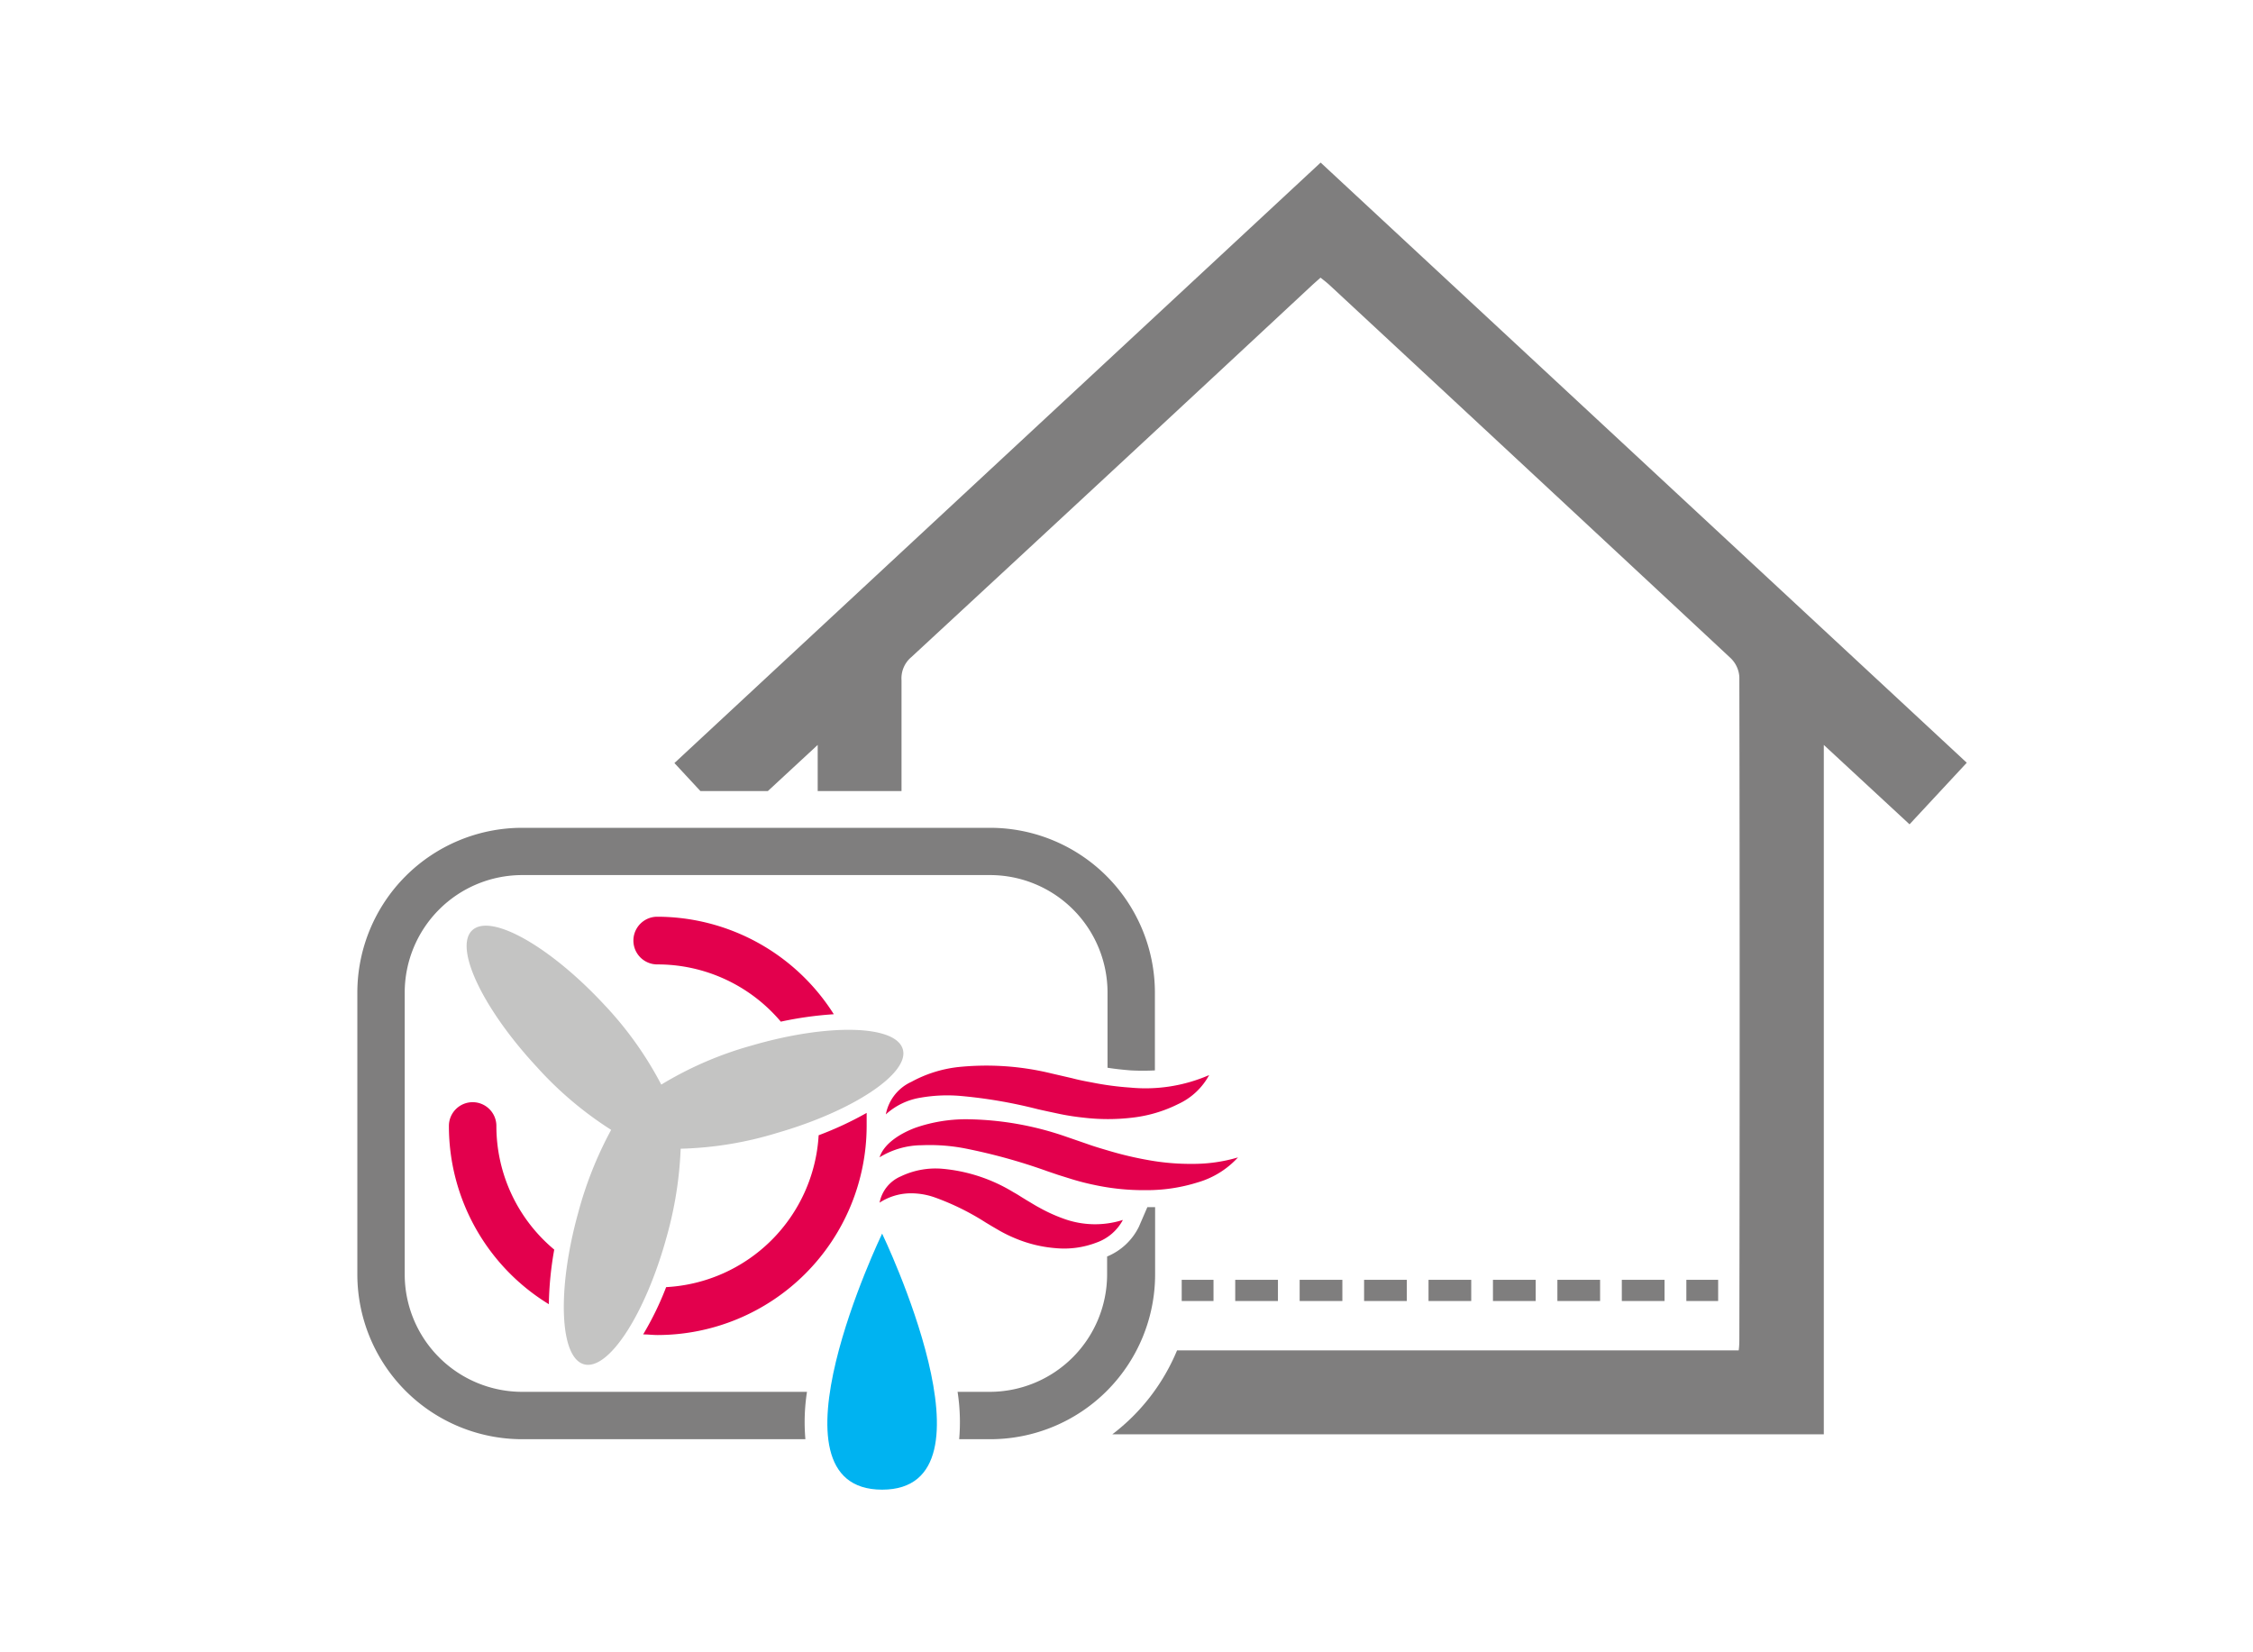 <svg xmlns="http://www.w3.org/2000/svg" id="Vrstva_1" data-name="Vrstva 1" viewBox="0 0 212.6 155.91"><defs><style>.cls-1{fill:#c4c4c3;}.cls-2{fill:#e3004d;}.cls-3{fill:#7f7e7e;}.cls-4{fill:#00b3f1;}.cls-5,.cls-6{fill:none;stroke:#7f7e7e;stroke-linecap:square;stroke-miterlimit:10;stroke-width:2px;}.cls-6{stroke-dasharray:2.03 4.05;}</style></defs><path id="Path_29" data-name="Path 29" class="cls-1" d="M85.19,99c-.67-2.3-7.06-2.45-14.28-.34a33.84,33.84,0,0,0-8.51,3.68A33.63,33.63,0,0,0,57,94.78c-5.12-5.5-10.69-8.64-12.44-7s1,7.41,6.11,12.91a33.89,33.89,0,0,0,7,5.92,35.78,35.78,0,0,0-3.12,7.86c-2,7.24-1.74,13.63.56,14.26s5.79-4.72,7.79-12a35.74,35.74,0,0,0,1.33-8.34,33.83,33.83,0,0,0,9.1-1.49C80.55,104.82,85.86,101.25,85.19,99Z"></path><g id="Group_11" data-name="Group 11"><path id="Path_30" data-name="Path 30" class="cls-2" d="M52.3,117.91a15.18,15.18,0,0,1-5.46-11.66A2.24,2.24,0,0,0,44.6,104h0a2.24,2.24,0,0,0-2.24,2.25h0a19.7,19.7,0,0,0,9.43,16.81A31.88,31.88,0,0,1,52.3,117.91Z"></path><path id="Path_31" data-name="Path 31" class="cls-2" d="M62.06,91a15.22,15.22,0,0,1,11.62,5.4,34.14,34.14,0,0,1,5-.7,19.74,19.74,0,0,0-16.66-9.2,2.25,2.25,0,0,0,0,4.5Z"></path><path id="Path_32" data-name="Path 32" class="cls-2" d="M77.25,107.12a15.24,15.24,0,0,1-14.39,14.33,28.7,28.7,0,0,1-2.17,4.46c.45,0,.91.06,1.37.06a19.76,19.76,0,0,0,19.72-19.72c0-.42,0-.83,0-1.24A32.11,32.11,0,0,1,77.25,107.12Z"></path></g><g id="Group_13" data-name="Group 13"><path id="Path_33" data-name="Path 33" class="cls-2" d="M83,109.2c.4-1.25,1.85-2.21,3.36-2.78a14.55,14.55,0,0,1,4.89-.81,29.41,29.41,0,0,1,9.34,1.64l2,.69c.64.23,1.28.42,1.93.61a33,33,0,0,0,3.93.93,22.25,22.25,0,0,0,4.08.34,14.88,14.88,0,0,0,4.29-.61,8.27,8.27,0,0,1-3.81,2.36,16,16,0,0,1-4.86.73,22.12,22.12,0,0,1-4.87-.49,23,23,0,0,1-2.31-.6l-1.12-.35-1-.34A54,54,0,0,0,91,108.35a17.53,17.53,0,0,0-4-.29A7.68,7.68,0,0,0,83,109.2Z"></path><path id="Path_34" data-name="Path 34" class="cls-2" d="M83.59,105.15A4.24,4.24,0,0,1,86,102.08a12,12,0,0,1,4.37-1.39,25.92,25.92,0,0,1,8.86.6l1.95.45c.6.16,1.21.28,1.82.39a27.92,27.92,0,0,0,3.64.49,15.05,15.05,0,0,0,7.46-1.18,6.31,6.31,0,0,1-2.91,2.73,12.94,12.94,0,0,1-4.35,1.29,19.49,19.49,0,0,1-4.58,0c-.75-.08-1.49-.19-2.22-.34l-1.08-.23-1-.22a45.73,45.73,0,0,0-7.44-1.27,14.72,14.72,0,0,0-3.63.17A6.36,6.36,0,0,0,83.59,105.15Z"></path><path id="Path_35" data-name="Path 35" class="cls-2" d="M83,113.48A3.39,3.39,0,0,1,85,111a7.6,7.6,0,0,1,3.9-.72,15.5,15.5,0,0,1,6.74,2.22c.24.13.47.27.7.42l.57.35c.38.22.75.46,1.13.66a15.17,15.17,0,0,0,2.32,1.06,8.66,8.66,0,0,0,5.6.12,4.53,4.53,0,0,1-2.5,2.14,8.53,8.53,0,0,1-3.87.52,12.29,12.29,0,0,1-3.68-.88,13.48,13.48,0,0,1-1.58-.76l-.72-.42-.6-.36A23.87,23.87,0,0,0,88.25,113a6.71,6.71,0,0,0-2.47-.4A5.43,5.43,0,0,0,83,113.48Z"></path></g><g id="Group_14" data-name="Group 14"><path id="Path_36" data-name="Path 36" class="cls-3" d="M107.47,115.75a5.79,5.79,0,0,1-3,2.81v1.7a11.09,11.09,0,0,1-11.07,11.07H90.36a18.58,18.58,0,0,1,.15,4.47h2.93A15.56,15.56,0,0,0,109,120.26V113.9l-.73,0Z"></path><path id="Path_37" data-name="Path 37" class="cls-3" d="M93.44,78.11H49.26A15.56,15.56,0,0,0,33.72,93.65v26.61A15.56,15.56,0,0,0,49.26,135.8H76a18.58,18.58,0,0,1,.15-4.47H49.26a11.09,11.09,0,0,1-11.07-11.07V93.65A11.09,11.09,0,0,1,49.26,82.57H93.44a11.09,11.09,0,0,1,11.07,11.08v7.1c.7.11,1.42.19,2.2.25a21.49,21.49,0,0,0,2.27,0V93.65A15.56,15.56,0,0,0,93.44,78.11Z"></path></g><path id="Path_38" data-name="Path 38" class="cls-4" d="M83.24,116.4s-11.63,24.16,0,24.16S83.24,116.4,83.24,116.4Z"></path><path class="cls-3" d="M124.62,15.34,63.64,72l2.45,2.64h6.37l4.7-4.35v4.35h7.91V64.19A2.62,2.62,0,0,1,86,62q19-17.57,37.9-35.17l.71-.63c.29.23.58.45.84.69q18.95,17.59,37.86,35.21a2.69,2.69,0,0,1,.82,1.77q.06,31.19,0,62.37c0,.36,0,.73-.06,1.18h-53a19.17,19.17,0,0,1-6.11,7.92H172.1V70.29l8.09,7.49,5.4-5.81Z"></path><path class="cls-5" d="M161.13,121.76h-1"></path><path class="cls-6" d="M156.07,121.76H115.53"></path><path class="cls-5" d="M113.51,121.76h-1"></path></svg>